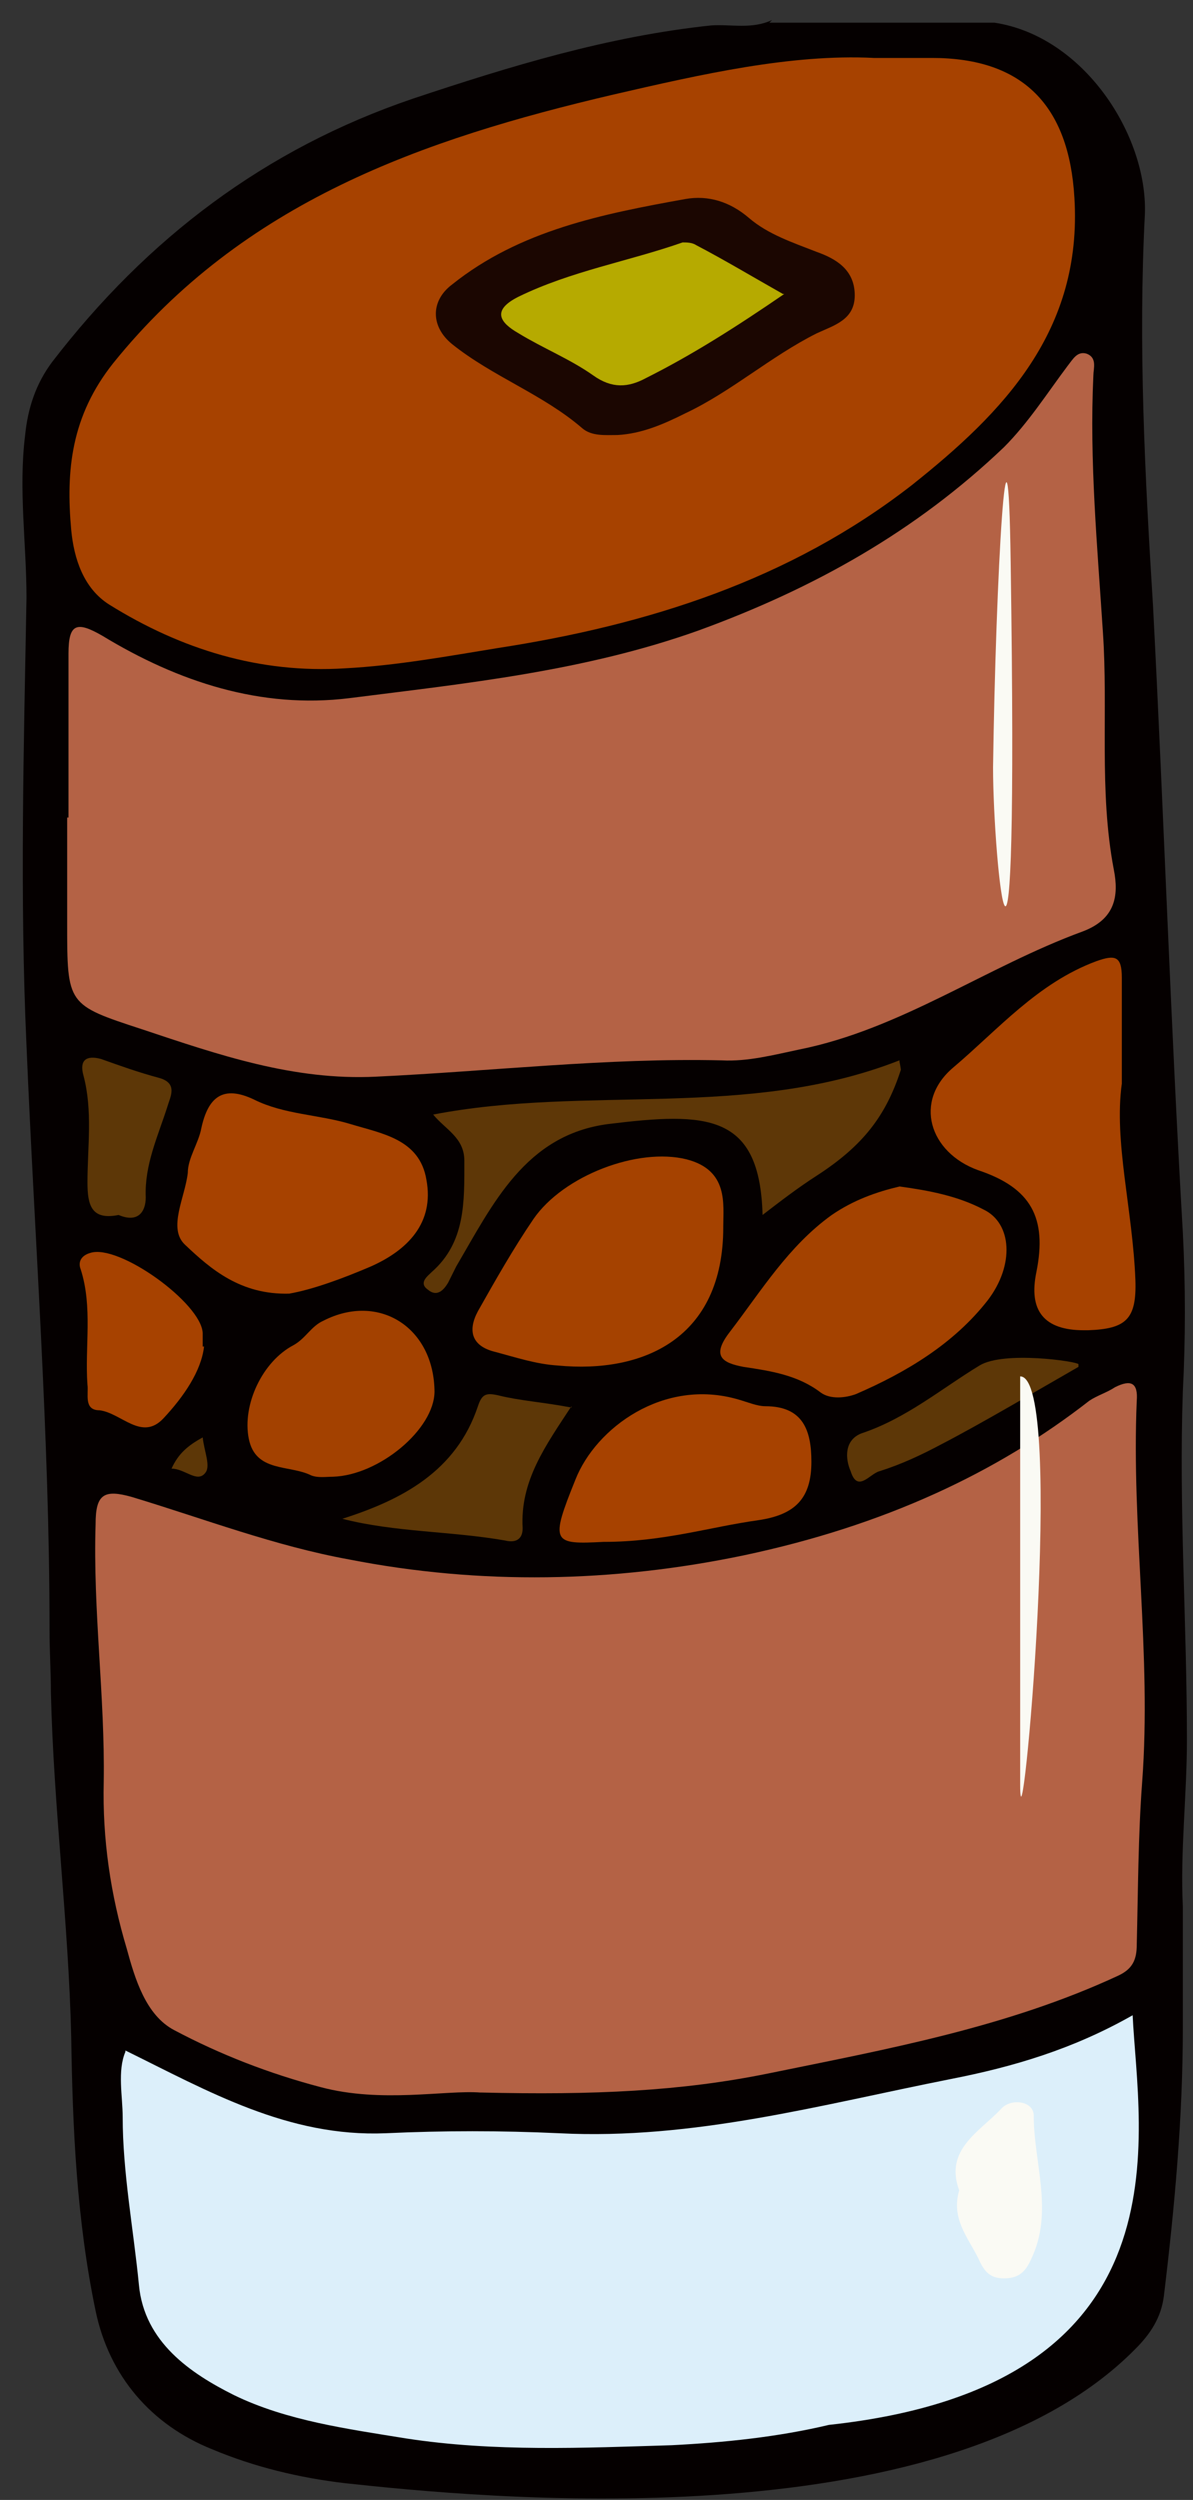 <svg fill="none" height="111" viewBox="0 0 53 111" width="53" xmlns="http://www.w3.org/2000/svg"><rect x="0" y="0" width="53" height="111" fill="#333333" stroke="none"/><path d="m34.18 1.007h9.998c3.975.602 6.806 4.999 6.685 8.492-.301 5.782 0 11.624.361 17.405.482 9.275.783 18.55 1.325 27.825.12 2.349.12 4.698 0 7.046-.181 5.179.181 10.299.181 15.478 0 2.469-.301 4.939-.181 7.408v5.36c0 3.975-.361 7.95-.843 11.925-.12.964-.602 1.686-1.265 2.349-8.612 8.733-29.511 6.565-35.112 5.962-2.048-.241-4.035-.722-5.902-1.505-2.71-1.084-4.577-3.253-5.179-6.143-.843-4.035-1.024-8.131-1.084-12.166-.12-5.119-.783-10.178-.903-15.297 0-.903-.06-1.807-.06-2.77 0-8.672-.662-17.285-1.024-25.957-.301-6.625-.12-13.25 0-19.875 0-2.409-.361-4.818-.06-7.227.12-1.204.482-2.289 1.205-3.252 4.216-5.481 9.456-9.456 16.02-11.684 4.336-1.445 8.673-2.77 13.25-3.252.903-.06 1.807.181 2.71-.241z" fill="#050000"/><path d="m21.351 92.912c-1.566-.12-4.396.482-7.107-.241-2.289-.602-4.457-1.445-6.504-2.53-1.265-.662-1.747-2.289-2.108-3.614-.723-2.409-1.084-4.878-1.024-7.408.06-3.794-.482-7.588-.361-11.443 0-1.325.361-1.566 1.626-1.204 3.192.964 6.324 2.168 9.636 2.77 5.842 1.144 11.744 1.024 17.526-.181 6.263-1.325 11.262-3.674 15.358-6.866.361-.241.783-.361 1.144-.602.723-.361 1.024-.181.964.602-.241 5.661.662 11.262.241 16.924-.181 2.409-.181 4.818-.241 7.227 0 .662-.181 1.084-.843 1.385-4.939 2.289-10.239 3.252-15.538 4.336-3.854.783-7.709.964-12.768.843z" fill="#b46245"/><path d="m3.043 36.3c0-2.409 0-4.818 0-7.287 0-1.325.361-1.445 1.506-.783 3.373 2.048 7.046 3.252 10.961 2.77 5.24-.662 10.479-1.204 15.538-3.011 5.119-1.867 9.636-4.396 13.551-8.13 1.084-1.084 1.927-2.409 2.831-3.614.241-.301.422-.662.843-.542.482.181.301.662.301.964-.181 3.794.181 7.649.422 11.383.241 3.493-.181 7.046.482 10.54.241 1.204.06 2.228-1.385 2.77-4.276 1.566-8.07 4.336-12.587 5.24-1.144.241-2.289.542-3.433.482-5.119-.12-10.238.482-15.358.723-3.674.181-6.986-.964-10.419-2.108-3.312-1.084-3.312-1.084-3.312-4.698v-4.698z" fill="#b46245"/><path d="m5.572 91.045c3.674 1.807 7.227 3.854 11.563 3.674 2.59-.12 5.119-.12 7.709 0 5.962.301 11.624-1.265 17.405-2.409 2.77-.542 5.42-1.325 8.07-2.831.241 5.179 2.71 16.442-13.491 18.189-2.289.542-4.637.783-6.986.903-3.915.12-7.89.301-11.804-.301-2.59-.422-5.3-.783-7.649-1.927-1.927-.964-3.975-2.349-4.216-4.879-.241-2.469-.723-4.998-.723-7.468 0-.903-.241-2.048.12-2.891z" fill="#dceffa"/><path d="m49.839 48.104c-.361 2.59.482 5.601.602 8.733.06 1.747-.421 2.168-2.108 2.228 0 0-.12 0-.181 0-1.767 0-2.469-.863-2.108-2.59.482-2.409-.241-3.734-2.59-4.517-2.168-.783-2.891-3.072-1.084-4.577 1.988-1.686 3.734-3.734 6.324-4.698.843-.301 1.144-.241 1.144.723v4.758z" fill="#a74200"/><path d="m32.132 54.488c0 4.939-3.553 6.505-7.348 6.143-.964-.06-1.867-.361-2.771-.602-1.024-.241-1.265-.903-.783-1.807.783-1.385 1.566-2.77 2.469-4.095 1.325-1.927 4.637-3.192 6.806-2.65 1.867.482 1.626 1.988 1.626 3.011z" fill="#a54200"/><path d="m39.961 52.681c1.325.181 2.59.422 3.734 1.024 1.265.602 1.385 2.469.181 4.035-1.506 1.927-3.614 3.192-5.842 4.156-.482.181-1.144.241-1.566-.06-1.024-.783-2.228-.964-3.433-1.144-.964-.181-1.445-.482-.602-1.566 1.385-1.807 2.59-3.794 4.517-5.179.964-.662 1.988-1.024 3.011-1.265z" fill="#a44200"/><path d="m12.86 57.439c-2.168.06-3.493-1.084-4.637-2.168-.783-.723-0-2.108.12-3.192 0-.662.482-1.325.602-1.988.301-1.385.964-1.927 2.349-1.265 1.325.662 2.891.662 4.276 1.084s3.072.662 3.373 2.469c.361 1.927-.843 3.132-2.469 3.854-1.265.542-2.59 1.024-3.614 1.204z" fill="#a74200"/><path d="m26.832 68.46c-2.289.12-2.409.06-1.265-2.77.903-2.289 3.915-4.517 7.227-3.553.422.12.843.301 1.205.301 1.686 0 2.048 1.084 2.048 2.469 0 1.626-.723 2.349-2.349 2.59-2.168.301-4.216.964-6.866.964z" fill="#a74200"/><path d="m39.961 47.14s.06.301.06.361c-.662 2.048-1.686 3.373-3.734 4.698-.843.542-1.626 1.144-2.409 1.746-.12-4.517-2.469-4.577-6.866-4.035-3.674.482-5.119 3.553-6.745 6.324-.12.241-.241.482-.361.723-.181.301-.482.662-.903.301-.421-.301 0-.602.181-.783 1.506-1.325 1.445-3.132 1.445-4.939 0-1.024-.843-1.385-1.385-2.048 6.866-1.325 13.973.241 20.718-2.409z" fill="#5e3707"/><path d="m19.304 61.775c0 1.686-2.469 3.734-4.517 3.794-.301 0-.662.06-.964-.06-.964-.482-2.469-.12-2.77-1.626-.301-1.506.602-3.433 1.987-4.156.542-.301.783-.843 1.325-1.084 2.469-1.265 4.939.301 4.939 3.192z" fill="#a34100"/><path d="m38.757 2.573h2.65c4.035 0 6.083 2.108 6.324 6.203.361 5.902-3.132 9.516-7.227 12.768-5.42 4.216-11.744 6.203-18.369 7.227-2.228.361-4.517.783-6.806.903-3.794.241-7.287-.843-10.479-2.831-1.144-.723-1.566-2.048-1.686-3.312-.241-2.65-0-5.059 1.867-7.408 5.782-7.167 13.732-9.937 22.223-11.925 3.915-.903 7.89-1.807 11.563-1.626z" fill="#a74200"/><g fill="#5d3707"><path d="m25.387 62.438c-1.144 1.747-2.289 3.312-2.168 5.42 0 .482-.301.662-.783.542-2.409-.422-4.878-.361-7.227-.964 2.65-.843 5.059-2.108 6.023-4.999.181-.542.361-.602.903-.482.964.241 1.988.301 3.252.542z"/><path d="m5.271 53.946c-1.205.241-1.385-.422-1.385-1.445 0-1.566.241-3.192-.181-4.758-.181-.662.12-.903.783-.723.843.301 1.686.602 2.59.843.843.241.482.843.361 1.265-.422 1.325-1.024 2.59-.964 4.035 0 .662-.361 1.144-1.205.783z"/><path d="m47.911 60.691c-1.686.964-4.336 2.53-6.083 3.433-.903.482-1.807.903-2.77 1.204-.422.12-.964.964-1.265 0-.241-.542-.301-1.385.482-1.686 1.988-.662 3.553-1.988 5.24-3.011 1.084-.662 4.336-.181 4.396-.06z"/></g><path d="m9.065 59.788c-.12 1.084-.903 2.228-1.807 3.192-.964 1.024-1.867-.241-2.831-.361-.723 0-.482-.723-.542-1.144-.12-1.686.241-3.433-.301-5.119-.12-.301 0-.602.422-.723 1.265-.422 4.939 2.228 4.999 3.553v.602z" fill="#a74200"/><path d="m9.006 63.823c.06.603.361 1.265.12 1.567-.361.482-.904-.181-1.506-.181.301-.663.723-1.024 1.386-1.386z" fill="#5d3707"/><path d="m42.611 97.249c-.662-1.807.903-2.59 1.867-3.614.422-.482 1.446-.361 1.446.301 0 2.108.903 4.276-.12 6.384-.241.542-.542.843-1.204.843s-.903-.361-1.144-.903c-.482-.964-1.204-1.747-.843-3.011z" fill="#fafaf4"/><path d="m38.877 2.934h2.349c3.854 0 5.962 2.108 6.203 5.962.241 3.794-1.385 6.745-3.854 9.335-3.674 3.794-8.07 6.263-13.069 8.07-5.119 1.807-10.359 2.469-15.599 3.011-3.493.361-6.866-.903-9.817-2.891-.964-.662-1.385-1.746-1.506-2.951-.241-2.228-.301-4.396 1.204-6.324 3.975-5.059 9.094-8.432 15.177-10.479 4.156-1.385 8.371-2.409 12.648-3.252 2.168-.422 4.457-.662 6.263-.482z" fill="#a74200"/><path d="m3.946 55.993c1.927.181 3.072 1.325 4.336 2.289.602.482.542 1.144.241 1.747-.301.602-.662 1.204-1.024 1.807-.361.542-.602 1.385-1.506.903-.783-.422-1.987-.301-1.807-1.867.12-1.566.241-3.192-.241-4.878z" fill="#a74200"/><path d="m27.434 19.316c-.542 0-1.144.06-1.566-.301-1.746-1.506-3.975-2.289-5.782-3.734-.964-.783-.964-1.927 0-2.65 3.011-2.409 6.685-3.132 10.359-3.794 1.024-.181 1.988.12 2.831.843.843.723 1.927 1.084 3.011 1.506.843.301 1.686.783 1.686 1.927 0 1.084-.903 1.325-1.686 1.686-2.048 1.024-3.794 2.59-5.842 3.553-.964.482-1.927.903-3.011.964z" fill="#1b0601"/><path d="m34.842 13.052c-2.108 1.445-4.095 2.71-6.143 3.734-.783.422-1.506.482-2.349-.12-1.024-.723-2.228-1.204-3.312-1.867-.843-.482-1.204-1.024 0-1.626 2.349-1.144 4.878-1.566 7.287-2.409.181 0 .421 0 .602.12 1.265.662 2.469 1.385 3.854 2.168z" fill="#b6aa00"/><path d="m44.9 24.977c-.12-8.853-.662.542-.783 9.094 0 4.216 1.144 15.237.783-9.094z" fill="#fafaf4"/><path d="m45.322 79.241c0 4.216 2.048-18.128 0-18.128z" fill="#fafaf4"/></svg>